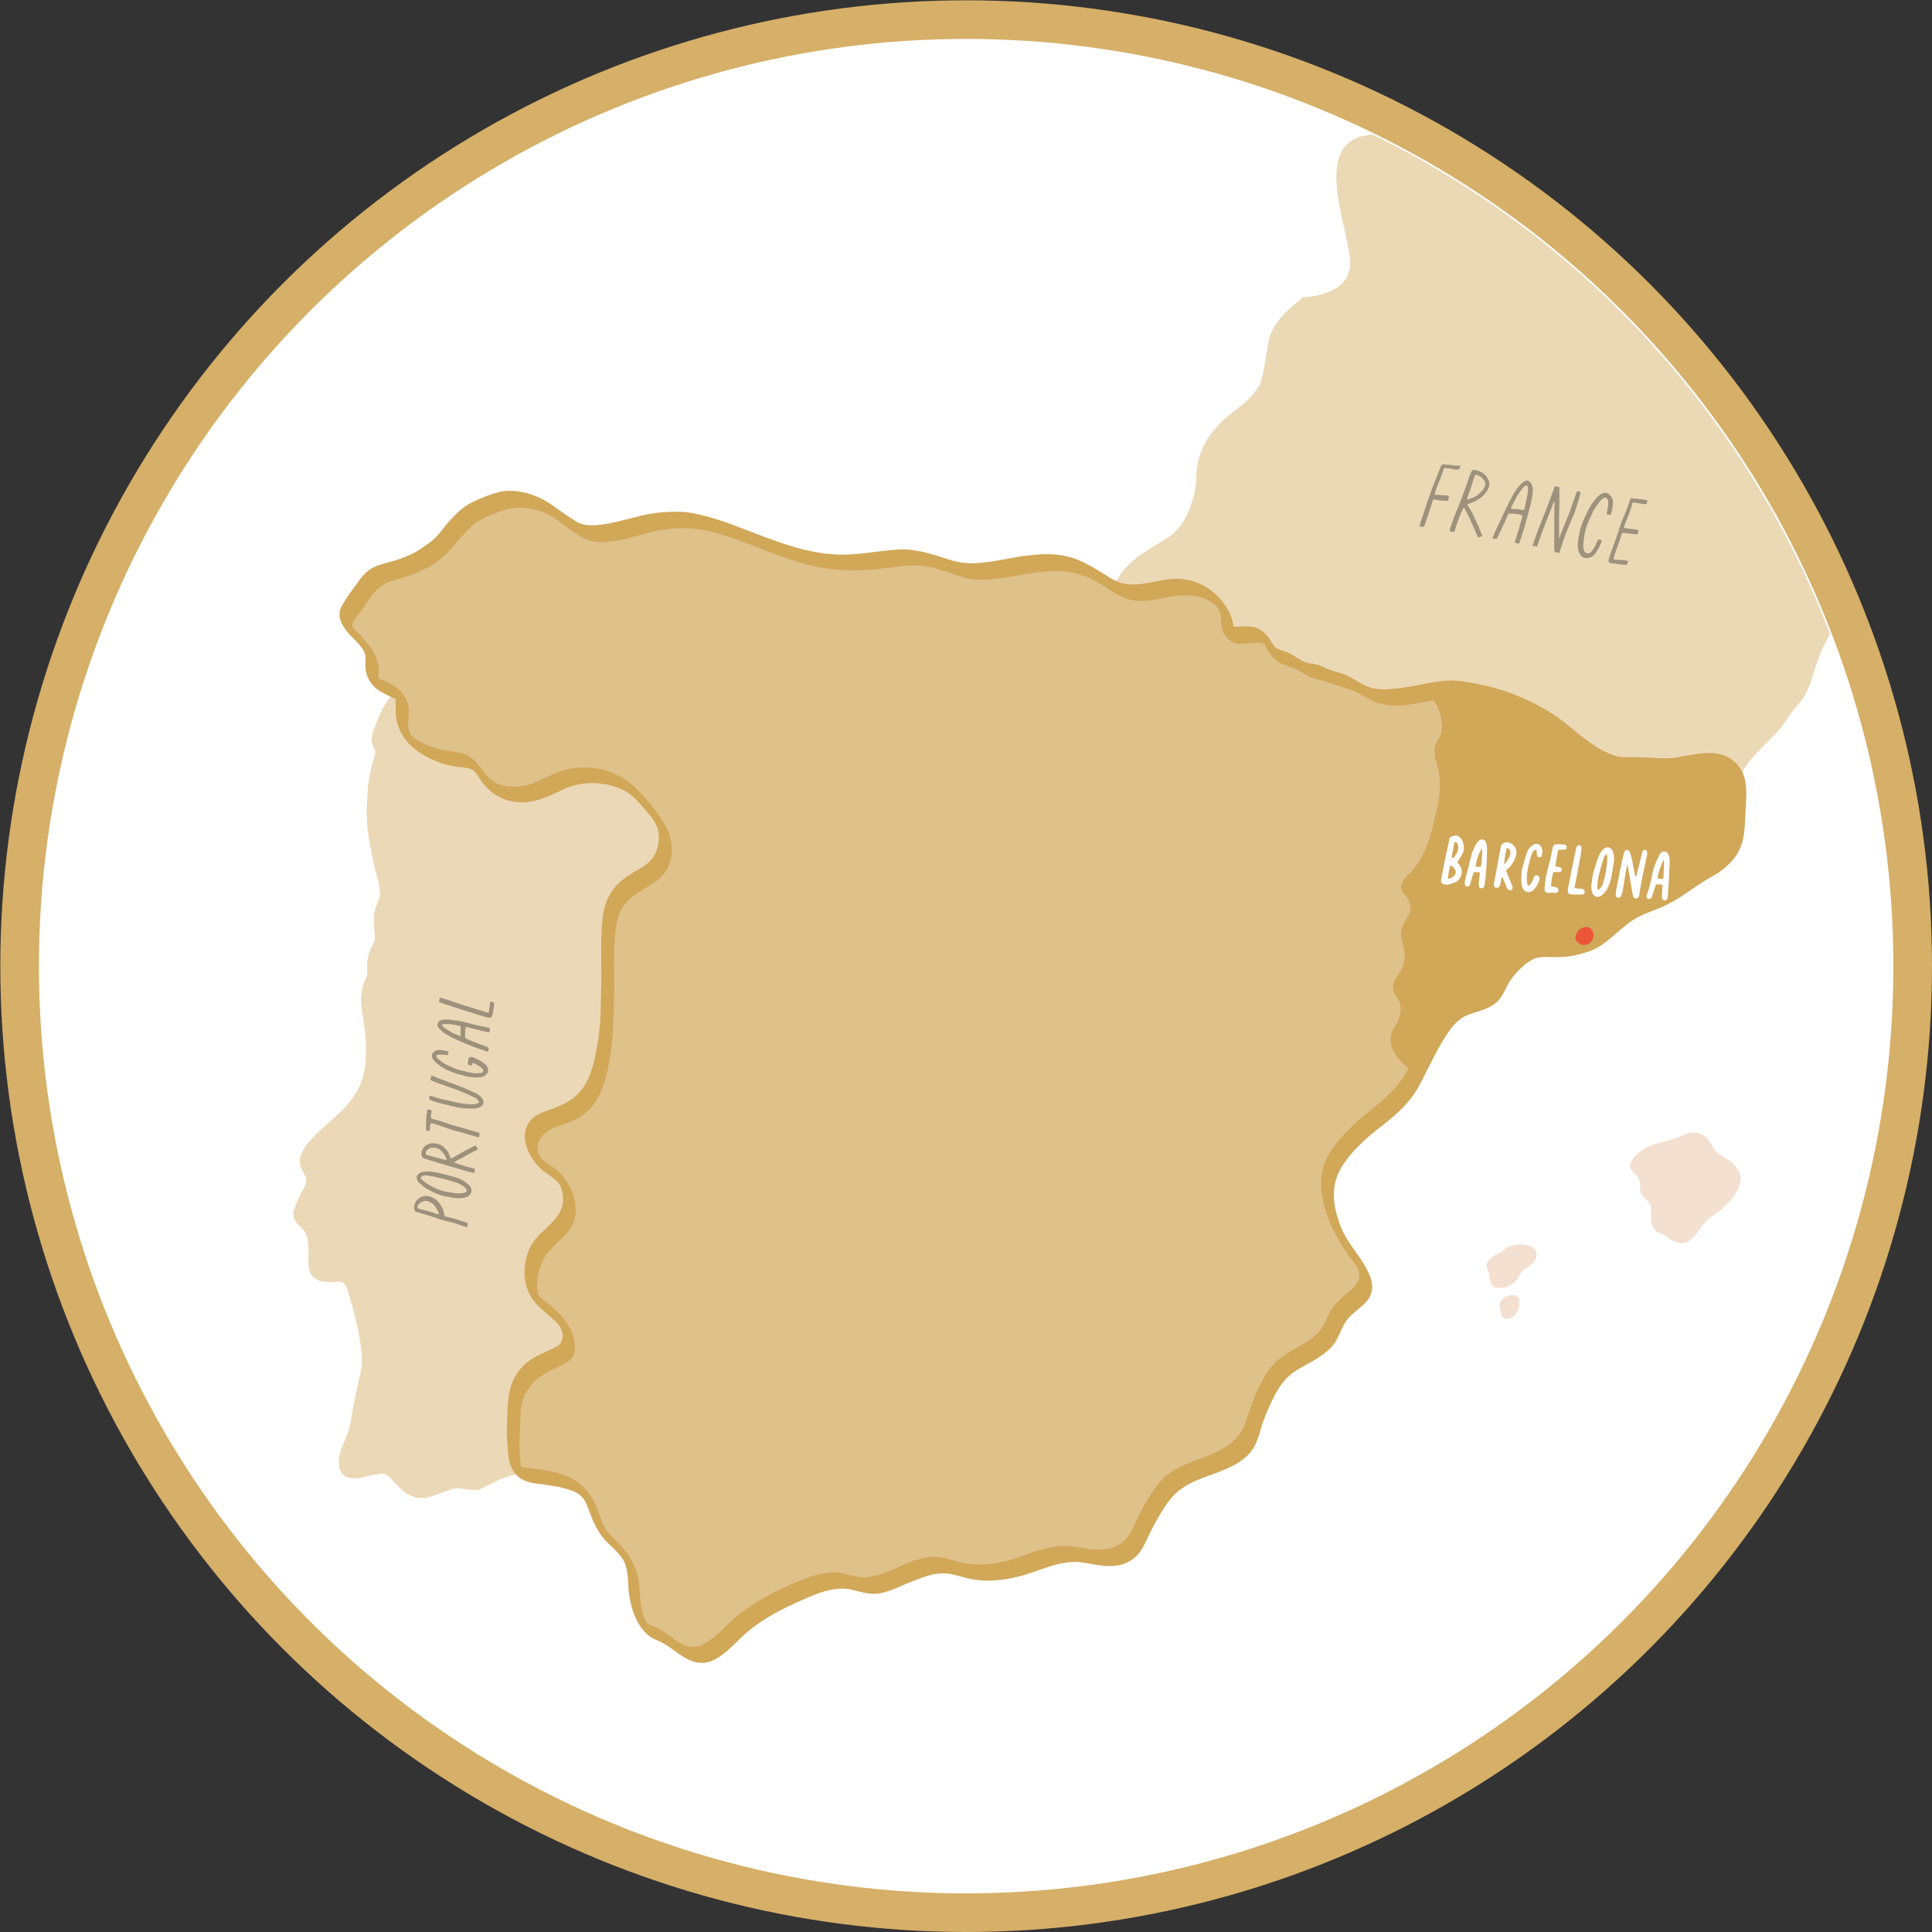 <svg xmlns="http://www.w3.org/2000/svg" xmlns:xlink="http://www.w3.org/1999/xlink" id="Capa_2" data-name="Capa 2" viewBox="0 0 64.03 64.03"><rect x="0" y="0" width="64.03" height="64.03" fill="#333333" stroke="none"/><defs><style>      .cls-1 {        fill: none;      }      .cls-2 {        fill: #ea5637;      }      .cls-3, .cls-4 {        fill: #dab879;      }      .cls-5 {        fill: #f4e0d0;      }      .cls-6 {        fill: #090a0b;      }      .cls-4 {        isolation: isolate;      }      .cls-4, .cls-7 {        opacity: .54;      }      .cls-8, .cls-9 {        fill: #fff;      }      .cls-10 {        fill: #dfc18a;      }      .cls-11 {        fill: #d1a758;      }      .cls-12 {        opacity: .34;      }      .cls-13 {        clip-path: url(#clippath);      }      .cls-9 {        stroke: #d6af68;        stroke-miterlimit: 10;        stroke-width: 1.28px;      }    </style><clipPath id="clippath"><circle class="cls-1" cx="32.02" cy="32.02" r="30.68"></circle></clipPath></defs><g id="Capa_1-2" data-name="Capa 1"><g id="Vrstva_1" data-name="Vrstva 1"><g><circle class="cls-9" cx="32.02" cy="32.02" r="31.37"></circle><g class="cls-13"><g><g><g class="cls-7"><path class="cls-3" d="M69.49,11.3c-.08.14-.66,2.61-1.11,3.52-.38.77-.83,1.48-1.47,2.05-.6.54-1.31.93-2.08,1.17-.45.14-.91.22-1.36.36-.15.05-.31.1-.46.16-.62.4-1.22.89-1.68,1.46-.32.4-.62.85-.85,1.31-.21.43-.35.89-.49,1.34-.06.15-.13.3-.21.44-.13.18-.27.35-.42.52-.09.15-.19.3-.3.44-.48.61-1.22,1.07-1.45,1.85-.1.33-.56.2-.57-.09-.03,0-.05,0-.08,0-.07,0-.15-.04-.2-.1,0,0,0-.01-.01-.01-.06-.01-.12-.02-.17-.03-.28-.05-.56-.08-.84-.11-.31-.04-.63-.08-.94-.12-.26-.03-.51-.06-.77-.1-.08-.01-.17-.02-.25-.03-.17-.02-.35-.05-.52-.07-.2-.03-.4-.05-.6-.07-.23-.03-.46-.05-.68-.08-.18-.02-.36-.04-.53-.07-.28-.05-.56-.1-.84-.16-.31-.07-.61-.15-.91-.24-.16.15-.37.24-.59.22-.94-.09-1.89-.19-2.81-.44-.9-.24-1.72-.68-2.48-1.22-1.39-.99-2.71-2.07-4.01-3.19-.88-.03-1.77-.08-2.65-.15-.18-.01-.33-.2-.26-.38.3-.81,1.02-1.18,1.71-1.6.41-.25.64-.56.81-1.01.09-.23.17-.47.2-.72.03-.22.02-.44.05-.66.06-.44.26-.85.53-1.2.28-.36.63-.61.99-.89.23-.19.42-.41.56-.65.07-.19.12-.39.15-.59.04-.25.08-.5.12-.75.05-.27.15-.52.32-.74.19-.26.43-.48.68-.68.05-.04.1-.09.15-.14,0,0,1.4-.01,1.56-.95.17-.93-1.37-4.03.48-4.4,1.85-.37,9.21-1.15,9.21-1.15l15.05,7.94h0Z"></path></g><path class="cls-4" d="M9.69,40.23s.04-.06.05-.09c.04-.16.1-.31.17-.46.05-.1.1-.2.16-.3.02-.03.03-.06.04-.08.05-.11.05-.22,0-.33-.03-.06-.06-.12-.09-.18-.06-.09-.07-.19-.09-.3,0-.02,0-.05,0-.07.04-.15.1-.3.2-.43.11-.15.23-.28.36-.41.23-.23.47-.44.71-.65.2-.18.37-.38.52-.59.15-.21.25-.45.32-.71.05-.18.08-.37.08-.55,0-.05,0-.1,0-.14,0-.02,0-.04,0-.06.02-.12,0-.25,0-.37,0-.12-.02-.24-.03-.36-.03-.25-.07-.5-.11-.76-.01-.08-.02-.17-.02-.25,0-.13.03-.25.05-.38.02-.12.07-.23.12-.34.05-.11.05-.23.04-.35-.01-.11,0-.21.02-.32.03-.16.09-.31.17-.45.06-.11.08-.22.06-.35-.02-.18-.05-.36-.03-.55.01-.17.06-.32.12-.47.04-.08.06-.17.08-.26,0-.04.01-.08,0-.12-.01-.11-.02-.23-.05-.34-.03-.11-.06-.22-.09-.33-.07-.24-.11-.49-.16-.74-.03-.19-.07-.38-.1-.58-.01-.09-.02-.18-.02-.27,0-.11-.02-.23-.02-.34,0-.03,0-.06,0-.1.01-.25.03-.49.04-.74,0-.05.01-.09.02-.14,0-.02,0-.04.01-.06.03-.24.08-.47.15-.7.02-.07.04-.14.06-.21.01-.04.01-.08,0-.12-.02-.05-.05-.11-.07-.16-.05-.11-.06-.22-.03-.35.06-.21.14-.41.23-.62.05-.11.1-.23.16-.33.1-.17.2-.32.34-.46.05-.05.1-.11.16-.16.09-.08.2-.11.31-.14.02.01.03.02.03.02.04.06.09.08.15.08.19.01.37.07.55.12.18.05.35.09.54.12.18.03.35.05.53.09.23.05.47.09.7.14.2.04.4.1.6.14.12.03.25.05.37.08.06.01.12.03.17.04.14.03.29.06.43.09.18.04.36.08.54.12.16.04.32.07.48.11.4.09.79.21,1.18.33.33.11.65.23.96.36.17.07.33.16.5.24.11.05.21.11.32.17.27.16.53.34.77.55.23.21.45.43.64.67.19.24.35.5.49.78.11.22.19.46.27.69.07.2.11.4.13.61.02.13.02.27.03.4.02.33-.02.65-.03.98-.04.12-.03.25-.06.38-.02.12-.05.24-.07.36-.04.15-.07.3-.11.45-.11.4-.24.78-.39,1.17-.26.66-.52,1.31-.77,1.97-.13.34-.27.68-.39,1.03-.16.43-.3.87-.46,1.31-.1.27-.17.56-.24.84-.05.22-.11.43-.14.65-.02.16-.06.31-.09.47-.02.12-.02.25-.05.37-.04.15-.02.31-.06.46-.02.08-.01.17-.02.26,0,.07,0,.13-.03.2-.01.04,0,.08-.01.12-.04.65-.07,1.29-.11,1.94,0,.06,0,.13-.03.19-.01.03,0,.06-.01.09-.01.15,0,.3-.05.44,0,.01,0,.02,0,.04,0,.13-.04.25-.06.38-.02.07-.03.15-.04.22-.04.2-.08.4-.14.59-.06.23-.13.46-.2.69-.09.29-.19.58-.32.85-.09.18-.19.35-.28.53-.15.27-.32.53-.5.78-.15.21-.3.41-.44.62-.08.12-.16.25-.24.37-.07.11-.14.21-.21.32-.09.14-.19.27-.28.4-.13.2-.29.38-.48.53-.17.14-.37.23-.59.28-.21.04-.41.13-.6.22-.15.07-.29.15-.44.22-.09.04-.19.06-.29.05-.11-.01-.23-.01-.34-.04-.12-.02-.24-.03-.35.01-.13.04-.26.09-.38.13-.15.05-.3.12-.45.15-.01,0-.02.01-.03.02l-.38-.02s-.03-.02-.05-.03c-.16-.05-.29-.14-.41-.25-.12-.11-.22-.23-.33-.34-.04-.04-.08-.08-.13-.11-.07-.05-.14-.08-.24-.06-.08.02-.17.03-.26.05-.12.03-.25.05-.37.08-.12.03-.25.03-.37.01-.11-.02-.21-.07-.27-.17-.1-.16-.11-.33-.08-.51.03-.18.09-.35.17-.52.12-.24.18-.5.23-.76.02-.11.03-.22.05-.33.03-.15.06-.3.09-.44.05-.21.09-.42.14-.63.04-.14.06-.29.07-.44,0-.06,0-.11,0-.17,0-.04,0-.07,0-.11-.02-.16-.03-.32-.06-.48-.04-.23-.08-.46-.14-.69-.07-.27-.14-.53-.22-.8-.02-.07-.04-.15-.07-.22-.02-.05-.04-.09-.07-.14-.04-.06-.09-.09-.16-.09-.05,0-.11-.01-.16,0-.11.02-.22,0-.33,0-.07,0-.13-.02-.2-.04-.15-.05-.26-.14-.31-.29-.04-.11-.05-.23-.05-.34,0-.16.02-.31,0-.47,0-.1-.02-.2-.03-.3,0-.06-.03-.11-.06-.17-.05-.09-.11-.16-.18-.22-.08-.07-.16-.15-.19-.25,0-.02-.02-.03-.03-.05v-.14s0,0,0,0Z"></path><g class="cls-12"><path class="cls-6" d="M51.52,16.58c-.05.1-.08.21-.12.31-.04.1-.08.2-.12.3-.04.1-.08.2-.12.31-.04.1-.08.2-.11.3-.04.1-.07.21-.11.31-.05,0-.1-.02-.15-.02,0-.02,0-.03.01-.04.14-.41.3-.81.46-1.21.07-.19.14-.37.21-.56.01-.04.03-.08.04-.12,0-.02.01-.03.02-.04.08,0,.09,0,.15.03,0,.04,0,.08,0,.13,0,.09,0,.18,0,.27,0,.19,0,.38-.01.58,0,.12,0,.23,0,.35,0,.02,0,.04,0,.07,0,.08,0,.17,0,.25,0,0,0,.02,0,.03.03,0,.03-.03.03-.05.04-.11.08-.23.13-.34.04-.11.09-.22.13-.32.05-.11.09-.22.12-.33.03-.09.07-.19.1-.28.03-.07.05-.15.08-.22.04-.02.08,0,.12.02,0,.02,0,.03,0,.04-.03.09-.05.19-.08.28-.04.12-.08.24-.12.37-.02.05-.04.11-.07.16-.08.18-.15.36-.22.54-.07.19-.14.39-.2.59,0,0,0,.02-.01.03-.06.01-.1-.02-.15-.02-.01-.04-.02-.08-.02-.11,0-.1,0-.21,0-.31,0-.14,0-.28,0-.42,0-.09,0-.18,0-.27,0-.17,0-.33.01-.5,0-.02,0-.02-.02-.06h0Z"></path><path class="cls-6" d="M48.52,16.8c-.04.05-.05.11-.08.16-.03.05-.04.11-.07.16-.02.06-.04.11-.06.17-.02.05-.04.11-.06.17-.02.06-.03.12-.06.17-.05,0-.09-.02-.14-.02,0-.02,0-.04,0-.05.07-.24.15-.47.25-.69.03-.08.06-.15.09-.23.03-.08.06-.16.09-.23.07-.18.13-.36.19-.54.02-.07.05-.14.08-.21.03-.07.05-.1.15-.08.06.01.12.03.18.06.11.06.19.14.25.26.04.08.04.16.01.24-.02.1-.08.17-.15.25-.12.13-.27.22-.44.28-.04.01-.08.02-.12.05,0,0,0,.02.01.03.08.12.16.24.21.37.04.1.09.2.14.3.03.06.05.12.07.18.01.03.03.06.04.09.01.02.02.04.03.07-.05.02-.09.04-.13.06-.01-.01-.02-.02-.03-.04-.02-.05-.05-.11-.07-.16-.05-.12-.11-.24-.16-.37-.01-.03-.03-.07-.05-.1-.04-.09-.09-.18-.14-.27-.01-.03-.03-.05-.06-.08h0ZM48.9,15.73s-.02.02-.02.03c-.01.04-.03.07-.04.11-.03.1-.06.2-.09.29-.04.11-.08.22-.12.34,0,.02-.02.03,0,.05,0,0,.02,0,.03,0,.03,0,.05-.02.08-.03.14-.04.25-.12.35-.22.04-.04.08-.09.11-.15.03-.07.04-.14,0-.21-.01-.01-.02-.03-.03-.04-.06-.09-.15-.14-.26-.17h0Z"></path><path class="cls-6" d="M50.34,18.01s-.09,0-.13-.02c0-.03,0-.06.01-.09.09-.25.16-.51.23-.77,0-.02,0-.03,0-.05-.02,0-.04-.02-.05-.02-.13-.03-.26-.04-.39-.04-.03.02-.03.04-.04.06-.07.16-.15.32-.22.48-.04.08-.08.17-.12.25,0,.02-.02.03-.03.05-.05,0-.09,0-.14-.03.03-.06.05-.12.08-.18.11-.23.21-.46.32-.69.08-.17.17-.35.26-.52.08-.15.18-.29.3-.41.03-.03.06-.05.1-.08.06-.04.14-.03.19.03.04.04.06.08.07.13.03.09.03.18.01.27-.03.21-.08.42-.14.63-.06.24-.13.47-.2.7-.03.08-.05.16-.08.24,0,.02-.02.04-.03.07h0ZM50.58,16.08s-.08.06-.11.09c-.08.1-.16.21-.22.32-.06.11-.11.22-.17.33,0,0,0,.02,0,.03.02.02.05.02.07.02.1,0,.19,0,.29.03.02,0,.04.01.07,0,0-.02.02-.05.02-.08.02-.08.04-.17.06-.26.01-.06.03-.13.04-.19,0-.05.01-.11.01-.16,0-.05,0-.09-.05-.13h0Z"></path><path class="cls-6" d="M52.94,17.88c.05,0,.1,0,.14.03,0,.01,0,.02,0,.03-.05.16-.13.3-.23.43,0,.01-.02.02-.03.03-.05.05-.11.08-.18.09-.04,0-.08.01-.12,0-.07-.02-.12-.06-.16-.12-.05-.09-.07-.18-.07-.28,0-.13.02-.26.05-.39.02-.12.05-.24.1-.36.03-.08.07-.17.11-.25.04-.09.08-.18.13-.26.05-.1.12-.19.19-.28.04-.05.09-.1.14-.14.04-.03.08-.06.13-.07.09-.02.16,0,.22.07.07.07.1.15.1.24,0,.08-.02.16-.03.24-.01.06-.02.11-.05.17-.04.01-.08-.01-.13-.02,0-.02,0-.03,0-.04.03-.11.05-.23.05-.34,0-.04,0-.08-.03-.12-.02-.03-.04-.05-.08-.05-.06.02-.11.06-.15.11-.1.12-.2.25-.26.39-.04.09-.08.17-.12.26-.06.13-.1.26-.13.39-.03.14-.05.29-.06.43,0,.06.01.12.03.18,0,.02.02.04.03.05.03.03.06.05.1.04.05,0,.09-.03.12-.07.04-.05.08-.11.12-.18.03-.06.05-.12.08-.17,0-.01,0-.02.01-.03h0Z"></path><path class="cls-6" d="M54.02,16.52c.19,0,.38.02.57.06.01.02,0,.03,0,.04,0,.02,0,.03-.01.05,0,.01,0,.03-.01.04-.05,0-.09,0-.14-.01-.1-.02-.2-.03-.29-.05,0,0-.01,0-.02,0-.02.02-.03.05-.03.07-.05.18-.11.35-.18.51-.03.07-.06.14-.08.21,0,.02,0,.03-.01.05.05.02.11.02.16.03.05.01.11,0,.17.02.05,0,.1.02.16.03-.01.05-.02.1-.05.14-.03,0-.07,0-.1-.01-.03,0-.07,0-.1-.01-.07-.01-.14-.02-.21-.03-.02,0-.05,0-.08,0,0,0-.01.02-.02.03-.06.23-.16.44-.23.67-.02.05-.03.09-.04.14,0,0,0,.02,0,.03.01.02.03.02.05.02.08,0,.16.01.23.01.07,0,.13.02.2.03,0,.03-.01.05-.02.07,0,.02-.02.04-.02.06-.01,0-.02,0-.02,0-.07,0-.15-.01-.22-.02-.05,0-.1-.01-.14-.02-.06,0-.12-.01-.17-.02-.04,0-.06-.03-.06-.08,0-.02,0-.04.01-.06.05-.16.11-.32.17-.48.06-.17.12-.34.17-.5.04-.14.09-.27.15-.4.07-.17.14-.35.2-.53.01-.04.02-.08.06-.11h0Z"></path><path class="cls-6" d="M48.02,16.48s-.02.06-.02.08c0,.01-.01.03-.02.04-.16,0-.32-.02-.47-.05,0,.01-.02.02-.02.03-.01.04-.03.08-.04.12-.06.19-.12.38-.19.57,0,.03-.02.06-.03.09-.01.03-.03.07-.04.1-.05,0-.1,0-.15-.02,0-.02,0-.03.01-.04.06-.18.12-.35.18-.53.04-.13.08-.26.13-.39.07-.21.15-.43.24-.64.05-.12.09-.24.14-.35,0-.02.01-.03.02-.05.02-.03.05-.05.08-.05.08.02.16.01.23.02.05,0,.11.02.16.02.03,0,.06,0,.09,0,.02,0,.05,0,.08,0,0,.05-.03.09-.05.13-.03,0-.07.01-.1,0-.04,0-.09,0-.13-.02-.08-.02-.16-.02-.25-.03,0,.02-.02.03-.03.05-.05.17-.12.34-.19.51-.03.07-.06.15-.08.23,0,.02-.01.05-.02.07.01.03.03.03.05.03.09,0,.18.01.27.02.03,0,.06,0,.09,0,.02,0,.04,0,.06.03h0Z"></path></g><g class="cls-12"><path class="cls-6" d="M14.96,38.4c.26-.16.53-.31.8-.44.03.04.05.08.08.12-.01,0-.02.02-.04.03-.22.11-.43.24-.65.35-.03.01-.05.03-.08.05,0,0-.02.01-.02.02,0,0,0,0,0,0,0,0,0,0,0,0,.03,0,.05.02.08.03.2.06.4.13.6.17.01.05,0,.1,0,.14-.02.01-.03,0-.05,0-.18-.04-.35-.1-.53-.15-.17-.05-.35-.1-.52-.15-.18-.05-.36-.11-.54-.17-.01,0-.02,0-.03-.01-.06-.01-.08-.05-.09-.11-.01-.11.02-.21.1-.28.03-.03.06-.05.1-.07.05-.03.1-.04.16-.04.09,0,.18.01.26.05.06.03.11.06.15.11.02.03.05.05.07.08.04.04.06.09.08.14.01.03.03.07.04.1,0,0,0,.01.02.03h0ZM14.12,38.27s.05.02.07.02c.11.03.23.06.34.09.07.02.14.04.21.06.02,0,.04.01.06,0,0-.03-.02-.06-.03-.09-.03-.09-.1-.16-.17-.23-.05-.04-.11-.07-.18-.08-.1-.02-.18,0-.26.07-.04.04-.06.09-.05.15h0Z"></path><path class="cls-6" d="M16.2,34.73s-.01.09-.02.13c-.04-.02-.08-.03-.12-.04-.08-.03-.16-.05-.24-.08-.04-.01-.07-.03-.11-.04-.08-.03-.17-.07-.25-.1-.06-.03-.13-.05-.19-.08-.09-.04-.17-.08-.26-.12-.05-.02-.09-.04-.13-.07-.1-.06-.2-.11-.28-.2-.03-.03-.06-.06-.08-.09-.03-.05-.03-.1,0-.15.03-.05.07-.08.13-.09.03,0,.06-.01.09-.01.1,0,.2,0,.3.02.16.02.31.05.46.09.15.04.3.08.46.11.08.02.16.03.23.05.01,0,.03,0,.04.02.01.04,0,.09,0,.13-.01,0-.03,0-.04,0-.05,0-.09-.01-.14-.03-.11-.03-.23-.05-.34-.08-.07-.02-.15-.04-.22-.06-.02,0-.04-.01-.06,0,0,.01,0,.02,0,.03-.02.15-.02.29-.01.34.06.03.13.05.19.08.07.03.13.06.2.08.06.03.13.05.19.07.06.02.13.05.19.08h0ZM15.28,34s-.02,0-.03,0c-.05,0-.1-.02-.15-.03-.13-.02-.25-.04-.38-.03-.02,0-.04,0-.06.01-.01,0-.02.01-.01.03.03.04.07.08.12.11.06.04.13.08.19.12.09.05.19.08.28.13,0,0,.01,0,.02,0,0,0,0-.02,0-.02,0-.1,0-.19.01-.29,0,0,0-.02,0-.03h0Z"></path><path class="cls-6" d="M14.18,38.82c.15.01.29.04.43.07.16.04.33.08.49.13.08.03.16.05.24.1s.15.1.21.16c.13.13.09.32-.08.39-.04.01-.08.02-.11.03-.11.01-.21.02-.32,0-.06-.01-.12-.02-.17-.03-.2-.03-.39-.09-.57-.19-.07-.04-.13-.07-.2-.11-.03-.02-.06-.05-.09-.07-.04-.03-.08-.07-.12-.1-.05-.05-.08-.11-.08-.18,0-.04.02-.08.05-.1.06-.06.13-.09.21-.09.04,0,.08,0,.12,0h0ZM15.48,39.46s-.03-.06-.05-.09c-.1-.08-.21-.15-.34-.19-.16-.05-.31-.09-.47-.13-.09-.02-.17-.04-.26-.06-.06,0-.12-.02-.18-.03-.04,0-.09-.01-.14,0-.04.01-.08.03-.1.08,0,.01.01.03.03.04.06.05.11.1.17.14.07.05.15.09.23.13.15.08.31.13.48.16.05,0,.1.01.15.02.07.02.14.02.21.02.06,0,.12,0,.17-.02.04,0,.08-.03.09-.08h0Z"></path><path class="cls-6" d="M14.23,36.44s0-.08,0-.12c.03-.01.04,0,.06,0,.08.03.16.05.25.08.1.03.21.05.31.07.08.02.16.04.24.06.1.02.19.04.29.05.08,0,.16.02.23.02.06,0,.12,0,.17-.02.03,0,.05-.02.08-.03.02,0,.02-.03.01-.05-.02-.02-.04-.05-.06-.07-.03-.03-.07-.05-.11-.07-.25-.12-.51-.23-.78-.32-.07-.03-.15-.05-.22-.08-.08-.03-.16-.05-.23-.08-.06-.02-.12-.05-.17-.07,0,0-.02-.01-.03-.02,0-.04.01-.09.02-.13.02-.01.04,0,.06,0,.22.1.44.17.67.26.21.08.41.15.61.25.05.02.1.04.14.06.08.04.14.09.2.15,0,0,0,0,.01.02.08.11.05.23-.07.29-.07.03-.14.05-.22.05-.13,0-.25,0-.38-.02-.12-.01-.24-.04-.36-.07-.11-.03-.22-.05-.33-.08-.13-.03-.26-.07-.39-.13,0,0-.01,0-.02-.01h0Z"></path><path class="cls-6" d="M15.62,35.31s-.08-.01-.12-.03c0-.05.01-.1.02-.15,0-.02,0-.03.01-.05.01-.03.04-.05.08-.05.02,0,.05,0,.07.01.14.06.28.13.4.23.06.05.09.12.1.2,0,.08-.05.13-.11.18-.02.02-.05.03-.08.04-.06.01-.12.02-.19.02-.14,0-.28-.02-.42-.06-.1-.02-.19-.05-.29-.08-.17-.06-.34-.13-.5-.24-.07-.05-.14-.11-.2-.17-.03-.04-.05-.07-.07-.12-.02-.06,0-.11.03-.15.07-.08.15-.1.25-.09.04,0,.08,0,.12.02.04,0,.09.02.14.02,0,.05,0,.09-.02.13,0,0-.01,0-.02,0-.08-.02-.17-.02-.26-.02-.02,0-.04,0-.06.01-.02,0-.03.02-.04.04.01.05.04.08.08.11.11.1.23.17.37.23.1.04.2.09.31.12.09.02.19.04.28.07.05.01.11.02.16.03.09.02.19,0,.28,0,.02,0,.04-.02.06-.03.02-.02.03-.05.01-.08-.01-.02-.02-.04-.04-.05-.04-.03-.09-.07-.13-.09-.05-.03-.1-.05-.14-.08,0,0-.02,0-.03,0-.04.03-.02.08-.04.11h0Z"></path><path class="cls-6" d="M14.72,40.3s.1.03.15.04c.05.02.11.03.16.04.05.01.1.03.16.05.05.02.11.04.16.05.05.02.1.03.15.05,0,.05,0,.09-.02.14-.02,0-.04,0-.05-.01-.09-.03-.18-.06-.27-.09-.11-.04-.22-.07-.33-.09-.16-.04-.33-.09-.48-.15-.15-.05-.3-.09-.45-.14-.04-.01-.07-.02-.11-.03-.03,0-.05-.03-.06-.06,0-.01,0-.03,0-.04-.01-.15.04-.26.16-.35.1-.07.22-.09.34-.06.06.01.12.05.18.08.1.07.17.16.23.27.05.09.08.18.09.28,0,0,0,0,0,.01h0ZM14.55,40.25s0-.05-.02-.07c-.02-.06-.06-.11-.09-.17-.05-.09-.13-.14-.21-.18-.03-.02-.07-.03-.11-.03-.06,0-.11.02-.16.04-.06.03-.1.08-.12.14,0,.02,0,.04,0,.06,0,0,.02.01.03.02.03,0,.05.01.08.02.15.03.29.07.43.12.04.02.08.03.12.04.01,0,.02,0,.04,0h0Z"></path><path class="cls-6" d="M14.27,37.22c0,.05-.02.1-.02.14,0,.04,0,.09-.02.13-.04,0-.08-.02-.11-.03-.01-.05,0-.09,0-.14,0-.05,0-.09,0-.14,0-.05,0-.09.01-.14s0-.09.02-.14c0-.04,0-.09.02-.13.05,0,.09.02.13.03.02.02,0,.04,0,.06-.01.06-.02.13-.02.2.01,0,.02.01.04.02.16.04.32.08.47.14.06.02.12.04.18.06.12.03.23.06.35.1.17.05.35.1.52.15.02,0,.03.01.05.02,0,.05,0,.1-.02.14-.01,0-.02,0-.03,0-.18-.05-.37-.11-.55-.16-.1-.03-.2-.05-.3-.08-.11-.04-.23-.08-.34-.12-.11-.04-.21-.07-.32-.1-.02,0-.03,0-.06,0h0Z"></path><path class="cls-6" d="M14.55,33.2s.01-.08.02-.13c.02,0,.03,0,.04,0,.12.03.24.07.35.11.1.03.2.07.3.1.09.03.19.06.29.09.11.03.21.07.32.1.09.03.19.06.28.09.01,0,.03,0,.03,0,.02-.01.02-.03.03-.05,0-.08.02-.15.03-.23,0-.02,0-.04,0-.06,0-.01,0-.02.01-.03.05,0,.09.03.13.05,0,.01,0,.02,0,.03,0,.05-.01.1-.02.15-.01.08-.03.16-.05.24-.01.06-.05.08-.11.07-.13-.03-.26-.07-.39-.11-.16-.06-.32-.1-.48-.15-.07-.02-.14-.05-.21-.07-.13-.04-.27-.09-.4-.13-.06-.02-.12-.04-.18-.07h0Z"></path></g><g><g><path class="cls-10" d="M57.65,26.69c-.01.22-.03.45-.04.67-.01.35-.15.64-.38.89-.2.22-.42.39-.67.53-.17.1-.35.19-.51.31-.13.1-.26.19-.39.28-.28.18-.57.36-.88.48-.08.03-.16.07-.25.09-.25.08-.48.21-.7.37-.19.14-.37.29-.55.45-.1.1-.21.19-.32.27-.18.14-.39.22-.6.28-.15.04-.31.08-.47.11-.1.02-.2.02-.3.03-.16.01-.32,0-.48,0-.13,0-.25.01-.38.04-.04.01-.08.02-.12.05-.25.17-.48.36-.67.6-.1.13-.19.27-.25.42-.04.1-.09.19-.16.28-.1.13-.24.23-.39.3-.15.07-.3.12-.46.17-.06.02-.12.04-.18.06-.22.07-.39.2-.53.38-.12.15-.23.31-.33.47-.24.39-.46.8-.66,1.22-.11.25-.24.49-.41.72-.21.28-.45.52-.73.72-.32.24-.63.48-.91.76-.25.25-.49.51-.68.81-.13.21-.21.44-.26.69-.04.22-.02.44.02.65.05.27.13.53.23.78.12.34.31.64.51.93.11.15.21.3.31.45.04.06.07.12.1.18.05.1.08.21.08.32,0,.18-.07.33-.19.46-.06.06-.12.11-.19.17-.1.09-.2.17-.3.26-.17.16-.3.35-.39.57-.02.05-.04.1-.06.14-.08.21-.21.37-.39.51-.22.17-.46.32-.7.45-.09.05-.17.1-.26.15-.25.14-.45.34-.6.59-.1.16-.18.32-.26.49-.06.14-.12.28-.18.42-.11.24-.18.49-.25.73-.03.11-.08.23-.14.33-.09.16-.21.28-.36.38-.25.18-.52.32-.81.43-.16.06-.33.12-.49.18-.28.1-.54.23-.78.41-.14.1-.25.22-.36.35-.12.15-.22.32-.32.49-.17.28-.32.57-.46.87-.03.07-.06.13-.09.19-.18.34-.47.53-.84.6-.08.01-.15.02-.23.02-.22,0-.44-.03-.65-.08-.13-.03-.27-.05-.4-.07-.08,0-.16,0-.24,0-.36.04-.71.13-1.05.26-.34.13-.68.24-1.03.3-.19.03-.39.06-.58.06-.09,0-.18,0-.27,0-.23-.03-.45-.06-.67-.14-.09-.03-.18-.05-.26-.08-.14-.04-.27-.04-.42-.03-.19.01-.38.05-.56.11-.16.06-.31.12-.47.18-.22.09-.43.18-.65.27-.15.06-.31.1-.48.11-.1,0-.2,0-.3-.02-.13-.02-.27-.05-.39-.09-.21-.07-.41-.08-.63-.04-.3.05-.58.13-.86.25-.36.15-.72.31-1.06.5-.28.15-.55.33-.81.51-.17.12-.33.25-.48.4-.1.1-.2.2-.31.3-.18.16-.37.31-.59.42-.14.07-.29.11-.44.07-.12-.02-.24-.06-.35-.13-.09-.05-.17-.11-.26-.17-.15-.1-.3-.2-.45-.3-.07-.05-.15-.09-.24-.11-.22-.06-.37-.2-.45-.41-.02-.06-.05-.12-.08-.19-.08-.18-.12-.38-.14-.58-.02-.17-.03-.35-.04-.52-.02-.23-.08-.46-.18-.67-.06-.13-.14-.25-.25-.35-.16-.16-.32-.33-.48-.5-.14-.15-.24-.33-.31-.52-.07-.19-.14-.38-.22-.57-.03-.07-.07-.14-.11-.2-.13-.2-.31-.34-.53-.43-.21-.09-.43-.15-.65-.19-.18-.03-.37-.06-.56-.08-.13-.02-.26-.05-.39-.08-.17-.05-.26-.15-.27-.32,0-.08-.02-.17-.02-.25-.02-.17-.03-.34-.04-.51,0-.04,0-.07,0-.11.02-.34.04-.69.05-1.03,0-.16.03-.31.07-.46.03-.11.08-.22.14-.32.08-.14.18-.26.3-.37.07-.07.16-.12.24-.18.15-.1.32-.17.49-.25.1-.05.19-.09.29-.14.02-.01.04-.02.06-.03.11-.06.16-.15.18-.27.04-.31-.03-.6-.24-.83-.06-.07-.14-.14-.21-.2-.18-.16-.35-.31-.53-.47-.1-.09-.17-.2-.2-.33-.06-.22-.08-.44-.03-.66.02-.1.04-.21.07-.31.08-.28.23-.51.43-.71.09-.09.19-.17.28-.26.09-.09.18-.17.25-.27.14-.19.22-.4.21-.63-.01-.41-.16-.77-.5-1.03-.08-.06-.17-.12-.25-.18-.17-.11-.31-.26-.41-.44-.07-.13-.11-.27-.11-.41,0-.2.07-.37.21-.52.08-.08.17-.14.27-.18.11-.05.22-.09.34-.13.17-.06.34-.13.51-.21.35-.18.59-.45.76-.8.09-.2.15-.41.21-.62.04-.18.08-.36.12-.55.02-.12.04-.24.05-.37.03-.2.04-.4.05-.6,0-.34.02-.67.03-1,0-.22.01-.43.01-.65,0-.2,0-.41,0-.61,0-.24,0-.48.02-.72.02-.23.04-.45.1-.67.06-.23.17-.42.32-.6.13-.15.28-.26.45-.36.13-.08.26-.15.39-.23.08-.05.17-.11.24-.17.17-.14.28-.33.34-.54.02-.08.04-.17.06-.26.02-.09,0-.18-.01-.27-.04-.29-.16-.54-.34-.77-.1-.12-.19-.24-.29-.36-.13-.15-.26-.3-.39-.44-.14-.14-.31-.24-.49-.32-.2-.09-.4-.16-.61-.19-.2-.04-.4-.04-.61-.02-.24.03-.47.07-.7.16-.11.04-.22.1-.33.16-.26.14-.54.24-.83.29-.29.04-.57.02-.85-.08-.26-.1-.47-.26-.61-.5-.06-.11-.13-.21-.21-.3-.13-.14-.28-.21-.47-.23-.53-.04-1.02-.2-1.47-.49-.24-.16-.41-.36-.49-.64-.02-.07-.03-.13-.03-.2,0-.11.01-.22.02-.32,0-.08,0-.17,0-.25,0-.12-.05-.21-.14-.28-.07-.05-.15-.1-.23-.14-.07-.04-.14-.06-.21-.09-.07-.03-.13-.06-.19-.09-.16-.08-.22-.22-.22-.4,0-.06,0-.13,0-.19,0-.11-.01-.22-.04-.33-.04-.13-.1-.25-.19-.35-.14-.16-.29-.32-.43-.48-.05-.06-.1-.12-.15-.19-.08-.11-.08-.22-.02-.34.02-.05.05-.09.08-.13.17-.25.34-.49.51-.74.09-.13.18-.24.3-.34.1-.08.2-.14.32-.18.24-.07.48-.14.72-.22.22-.07.43-.16.63-.3.16-.11.31-.21.46-.32.05-.03.09-.08.13-.12.07-.07.13-.15.19-.23.1-.11.19-.23.29-.33.09-.1.2-.2.3-.3.12-.12.26-.21.41-.28.25-.12.51-.22.78-.31.15-.05.3-.07.46-.06.29.01.58.08.85.18.11.04.22.1.32.17.23.15.45.31.68.47.1.07.2.14.3.2.13.08.27.12.42.12.11,0,.22,0,.33-.01.19-.03.39-.05.58-.08.17-.03.33-.08.5-.12.22-.06.43-.13.65-.16.18-.03.36-.05.55-.06.12,0,.25-.02.37-.02.13,0,.25,0,.38.03.43.07.84.2,1.24.35.47.17.93.36,1.4.52.27.1.54.18.81.26.18.05.36.1.54.14.09.02.19.03.28.05.15.02.29.05.44.06.12.01.25.01.37.02.03,0,.06,0,.1,0,.11,0,.22,0,.33-.02.19-.02.38-.04.57-.06.16-.02.32-.04.49-.06.2-.03.4-.04.6-.05.03,0,.06,0,.1,0,.33.04.66.1.98.21.15.06.31.11.46.16.25.08.51.11.77.1.28-.01.56-.05.83-.1.24-.05.48-.1.73-.13.13-.01.27-.03.4-.04.11,0,.23-.02.35-.02.08,0,.15,0,.23,0,.3,0,.58.06.86.18.31.13.6.31.87.49.11.07.21.14.33.2.14.06.29.1.45.12.24.02.47,0,.7-.05.18-.04.36-.08.54-.11.33-.05.65-.03.97.07.22.07.42.19.59.36.1.1.2.21.26.34.05.11.09.22.09.34,0,.08,0,.16,0,.24,0,.04,0,.09.02.13.02.06.06.09.12.1.04,0,.07,0,.11,0,.14,0,.27-.02.41-.03.11-.01.22,0,.33,0,.15.02.26.1.34.22.03.04.05.09.08.14.04.07.09.13.13.2.06.08.14.13.23.16.17.05.33.11.49.19.1.06.21.12.31.18.07.04.13.08.21.09.04,0,.08.02.12.02.11,0,.2.03.3.07.11.05.22.09.33.14.08.03.17.06.25.08.22.06.44.14.63.27.18.12.36.22.57.26.12.02.23.04.35.04.29,0,.58-.04.87-.08.18-.03.36-.07.54-.1.2-.04.4-.07.6-.11.03,0,.06-.01.09-.01.2,0,.39,0,.58.05.18.04.36.08.54.1.19.03.37.07.55.12.22.06.42.14.63.23.21.08.4.19.6.3.1.06.21.12.31.17.21.11.4.24.59.39.22.18.45.35.66.53.22.18.48.32.73.45.07.04.14.07.22.1.19.09.4.11.61.1.05,0,.1,0,.16,0,.23,0,.46.02.69.03.16.01.33.01.49,0,.18,0,.35-.04.52-.07.09-.02.19-.03.28-.06.25-.06.51-.05.76-.02.15.02.3.06.42.16.1.08.17.17.21.3.02.08.04.16.03.25,0,.09,0,.18-.01.28,0,.16-.02.33-.03.49h0,0Z"></path><path class="cls-11" d="M57.45,26.5c-.02.32,0,.67-.09.98s-.29.53-.53.73-.49.32-.75.48c-.31.18-.58.41-.89.6-.55.32-1.16.46-1.67.85-.24.18-.44.39-.67.57-.28.22-.6.33-.95.4-.28.06-.56.06-.85.06-.32,0-.54.04-.79.23-.22.17-.42.36-.58.59-.19.28-.27.61-.58.8-.23.14-.51.2-.77.3-.28.1-.46.27-.63.51-.4.54-.68,1.14-.98,1.74s-.73,1.01-1.25,1.42-1,.85-1.36,1.38c-.72,1.07-.1,2.48.55,3.42.14.2.39.44.39.69,0,.35-.36.56-.59.77-.19.17-.34.35-.44.58-.14.31-.24.53-.52.74-.48.35-1.08.55-1.44,1.05-.37.52-.58,1.15-.78,1.75-.2.63-.78.93-1.36,1.15-.57.21-1.16.41-1.55.91-.19.24-.36.53-.51.8s-.25.57-.42.84c-.32.52-.92.58-1.47.48-.33-.06-.62-.12-.97-.07-.32.05-.62.14-.92.25-.6.22-1.25.41-1.9.34-.31-.03-.59-.14-.89-.21s-.63-.02-.93.07c-.62.19-1.27.67-1.94.56-.29-.05-.56-.17-.86-.15s-.62.11-.9.22c-.63.24-1.25.54-1.81.92-.25.16-.48.34-.69.55-.24.23-.48.47-.76.64-.33.2-.61.18-.93-.03-.26-.17-.51-.39-.8-.51-.08-.03-.19-.06-.23-.11-.08-.1-.13-.29-.16-.41-.08-.32-.06-.65-.11-.97-.05-.3-.16-.59-.32-.84-.18-.27-.43-.49-.65-.73s-.28-.5-.39-.79-.26-.56-.49-.78c-.44-.43-1.09-.53-1.67-.6-.09-.01-.18-.02-.27-.04-.02,0-.2-.07-.21-.06l.1.15v-.09c0-.08-.03-.17-.03-.25-.03-.34-.03-.66-.01-1.01.02-.32,0-.66.1-.97s.29-.56.54-.75c.23-.18.5-.28.76-.41.28-.14.42-.26.42-.59,0-.59-.39-1.02-.8-1.38-.11-.1-.33-.22-.4-.35-.06-.11-.06-.29-.05-.41.02-.31.12-.66.3-.92.32-.46.9-.71.97-1.32.06-.54-.2-1.11-.59-1.47-.18-.16-.46-.28-.59-.48-.18-.27-.02-.63.21-.8.25-.18.59-.24.87-.37.25-.11.48-.26.65-.48.37-.45.49-1.04.59-1.59.12-.66.12-1.34.14-2.01.02-.71-.03-1.43.04-2.14.03-.31.09-.61.26-.88s.43-.43.69-.59c.23-.14.48-.27.65-.48.18-.23.29-.56.28-.85-.02-.58-.36-1.03-.71-1.47-.41-.5-.8-.91-1.43-1.11-.57-.18-1.21-.15-1.76.09-.3.13-.58.31-.91.38s-.66.08-.96-.04c-.51-.2-.6-.85-1.16-1.01-.3-.08-.61-.08-.9-.17-.27-.09-.62-.22-.81-.44-.17-.21-.08-.54-.08-.79,0-.3-.14-.57-.38-.76-.09-.07-.2-.14-.31-.19-.07-.03-.14-.06-.21-.09-.1-.04-.14-.12-.1.02-.03-.11,0-.23,0-.34,0-.17-.05-.34-.12-.49-.11-.26-.31-.46-.49-.67-.07-.08-.25-.23-.26-.33-.01-.14.23-.39.31-.5.18-.26.34-.55.59-.76.24-.2.59-.26.88-.35.58-.18,1.14-.49,1.52-.96.2-.24.41-.47.63-.69s.51-.33.8-.45c.33-.13.63-.22.98-.18.32.04.65.12.92.3.46.29.92.78,1.49.83.68.05,1.33-.24,1.98-.37.62-.12,1.24-.12,1.84.04,1.28.34,2.46,1.02,3.78,1.21.63.09,1.21.08,1.84,0,.3-.03.61-.08.91-.1.35-.02.71.04,1.04.15.28.09.55.2.83.27.34.07.68.06,1.02.02.66-.08,1.3-.25,1.97-.26.69,0,1.23.26,1.79.64.25.16.49.3.79.34.34.05.67-.02,1.01-.09.57-.12,1.28-.16,1.72.29.22.23.1.52.2.79.09.24.29.44.55.45.16,0,.33-.03.49-.04.09,0,.26-.02.33.04.05.03.09.16.13.21.04.07.09.14.14.2.08.09.17.18.28.23.12.06.26.09.39.14.17.07.31.16.46.25.26.15.56.17.84.28s.58.17.85.3c.3.15.54.34.89.4.6.11,1.27-.08,1.86-.19.29-.05.56-.1.86-.07.35.03.72.11,1.06.19.64.15,1.22.45,1.8.77s1.01.82,1.57,1.15c.24.14.49.29.76.37.29.09.61.05.92.06.34.01.67.05,1.01.02.3-.03.59-.12.88-.15s.66-.03.92.13l-.05-.06c.02.06.03.13.02.19,0,.09,0,.18-.01.28,0,.16-.02.33-.03.49l.06-.08h0c-.15,0,.11.52.29.53h0s.06-.05.06-.08c.03-.63.13-1.31-.46-1.73-.54-.38-1.22-.16-1.81-.07-.31.05-.61.03-.92.01-.17,0-.35-.02-.52-.02-.19,0-.39.02-.57-.03-.63-.18-1.16-.67-1.66-1.07-1.01-.8-2.25-1.26-3.53-1.42-.66-.08-1.31.16-1.96.23-.32.04-.64.08-.96,0-.33-.09-.59-.33-.91-.45-.13-.05-.26-.08-.39-.12-.17-.06-.32-.14-.49-.2-.14-.04-.29-.03-.42-.09-.18-.07-.34-.2-.51-.29-.13-.06-.29-.09-.42-.16-.1-.06-.13-.13-.19-.23-.15-.24-.34-.45-.63-.49-.17-.03-.33,0-.5,0-.06,0-.18,0-.24.02h-.05c.12.24.17.3.16.17.06-.28-.09-.63-.24-.86-.32-.49-.8-.82-1.38-.9-.67-.1-1.3.26-1.97.15-.34-.06-.6-.28-.89-.45s-.59-.34-.91-.43c-.61-.18-1.32-.09-1.94.02-.68.12-1.35.29-2.04.07-.62-.2-1.18-.4-1.84-.34-.63.05-1.25.18-1.89.16-1.37-.05-2.62-.7-3.89-1.13-.31-.1-.63-.19-.96-.25s-.66-.04-.99-.02c-.67.05-1.29.31-1.95.4-.31.04-.61.07-.89-.1s-.57-.39-.85-.58c-.47-.32-1.15-.53-1.71-.39-.3.08-.61.2-.89.34s-.5.35-.71.58c-.21.22-.37.5-.61.69s-.52.38-.8.5c-.3.13-.62.21-.93.3s-.5.26-.68.51c-.2.28-.43.57-.59.87s-.01.59.19.84c.17.21.42.4.55.64.08.14.05.31.05.46s.02.28.08.41c.11.24.29.41.52.52.12.06.28.16.41.19l.06.04c-.06-.13-.08-.14-.06-.02-.02.09,0,.23,0,.33-.03.59.29,1.1.77,1.42.25.17.54.3.83.39.11.03.23.06.34.08.18.03.38.02.55.09.14.06.2.17.27.29s.17.24.28.35c.19.19.43.33.69.4.62.17,1.19-.05,1.73-.33.64-.32,1.4-.33,2.05-.03.29.13.47.34.67.57s.44.47.51.78c.07.28.01.59-.13.84-.17.29-.5.44-.78.61-.55.33-.83.76-.92,1.4-.09.7-.04,1.42-.05,2.13-.02.7,0,1.42-.13,2.11-.1.59-.23,1.25-.68,1.68-.21.2-.47.32-.74.43-.31.12-.64.19-.84.47-.34.48-.03,1.11.32,1.48.18.2.44.31.62.5s.22.57.15.82c-.17.57-.83.83-1.07,1.37s-.26,1.21.1,1.71c.19.27.48.47.72.69.2.18.35.45.22.72-.06.13-.21.18-.34.24-.14.07-.29.13-.43.2-.27.14-.5.32-.67.56-.39.54-.33,1.26-.36,1.89-.01.29.03.58.05.87.03.29.14.57.39.75.2.14.47.17.71.2.37.05.74.1,1.09.25.31.14.39.36.5.67s.25.61.46.87c.2.24.49.44.65.71.17.29.16.66.18.98.05.54.23,1.17.66,1.53.1.08.21.13.33.18.15.06.28.15.41.24.26.18.52.4.84.47.64.15,1.15-.51,1.57-.89.49-.45,1.1-.79,1.7-1.06s1.28-.62,1.95-.44c.3.08.59.16.9.1s.62-.22.92-.34c.32-.13.65-.27,1-.31s.63.08.96.16c.61.14,1.24.07,1.84-.1.66-.19,1.3-.54,2.01-.42.57.1,1.19.25,1.68-.16.18-.15.29-.36.39-.57.15-.32.31-.64.5-.94.16-.26.32-.5.56-.7.27-.22.59-.36.92-.48.55-.2,1.22-.41,1.56-.93.17-.27.23-.59.33-.89.12-.32.26-.64.42-.94.15-.27.33-.51.58-.69s.55-.31.81-.48c.24-.16.48-.33.62-.59.16-.3.23-.58.48-.82.19-.18.44-.34.59-.56.16-.24.14-.53.03-.78-.24-.59-.73-1.02-.96-1.62-.24-.63-.35-1.28,0-1.9.33-.58.89-1.06,1.41-1.46.52-.4.95-.81,1.25-1.4.32-.62.6-1.26,1.02-1.82.18-.23.37-.37.64-.46.3-.1.64-.18.87-.4.2-.19.28-.47.43-.7.18-.26.46-.55.74-.7.25-.13.59-.07.87-.08.32,0,.64-.07.95-.17.61-.19,1-.73,1.53-1.07.28-.18.59-.27.89-.4.31-.13.6-.3.87-.49s.54-.37.84-.54c.25-.14.48-.31.67-.53.43-.48.41-1.03.44-1.63,0-.13-.12-.29-.21-.38-.06-.05-.19-.13-.2,0h0Z"></path></g><path class="cls-5" d="M55.69,41.19c-.13,0-.24-.05-.34-.12-.11-.09-.23-.16-.36-.21-.17-.07-.25-.22-.27-.39,0-.09,0-.18,0-.27,0-.02,0-.04,0-.06.01-.18-.06-.32-.2-.43-.02-.01-.04-.03-.06-.05-.06-.06-.1-.13-.1-.22,0-.05,0-.1,0-.14,0-.15-.04-.28-.16-.38-.04-.04-.08-.08-.12-.12-.07-.08-.08-.16-.04-.26.04-.09.09-.17.16-.24.17-.16.35-.28.57-.36.12-.04.25-.08.38-.11.23-.05.45-.12.66-.22.08-.04.16-.06.25-.07.17-.02.32.03.46.14.08.06.14.14.19.23,0,0,0,.01.01.02.15.25.14.25.41.42.06.04.12.08.18.11.16.1.27.25.34.42.04.09.05.19.03.28-.02.08-.03.16-.07.23-.07.16-.17.31-.29.44-.15.17-.33.31-.51.43-.19.12-.34.28-.46.46-.07.11-.16.22-.26.31-.03.02-.05.05-.08.07-.09.07-.2.12-.32.1h0Z"></path><path class="cls-5" d="M49.71,42.68s-.06,0-.09,0c-.13-.02-.21-.1-.24-.23,0-.05-.02-.09-.02-.14,0-.07-.02-.14-.05-.21,0-.02-.02-.04-.02-.05-.05-.11-.02-.2.06-.29.07-.07.15-.14.24-.18.11-.05.2-.11.29-.18.04-.04.1-.07.15-.09.16-.05.32-.09.48-.06.11.01.21.05.3.11.11.08.14.2.1.33-.04.11-.11.19-.21.26-.05.03-.1.07-.15.1-.07.05-.13.11-.17.18-.01.02-.02.04-.03.06-.11.22-.3.33-.53.39-.04.01-.09,0-.12,0h0Z"></path><path class="cls-5" d="M50.13,42.92c.14,0,.21.07.23.2,0,0,0,0,0,.01,0,.21-.05.4-.24.52-.05.03-.1.05-.15.06-.1.02-.18-.03-.21-.13-.02-.08-.04-.17-.06-.26-.01-.07,0-.13.04-.19.08-.12.19-.17.32-.21.03,0,.06,0,.07,0h0Z"></path></g></g><path class="cls-11" d="M47.54,34.17c.26-.67.88-1.07,1.41-1.06.52.02.47-.5,1.01-1.17s1.75-.44,1.75-.44c.59.07,1.57-.76,1.57-.76,0,0,.88-.62,1.24-.81s2.03-1.15,2.65-1.48.53-1.52.44-2.54c-.09-1.02-1.23-.62-2.32-.49-1.1.14-2.31-.05-2.87-.87-.56-.82-3-1.5-3.31-1.57s-1.52-.08-1.52-.08c-.08-.29-.17.04-.17.04,0,.11.05.21.12.31.1.15.17.32.21.49.05.2.05.39.01.55-.02.09-.06.16-.1.23-.03.05-.06.1-.08.16-.08.22-.02.44.05.66v.02c.08.27.11.58.08.92-.02.25-.08.51-.14.75-.02.07-.03.14-.05.21-.08.36-.17.66-.29.93-.15.33-.33.6-.54.81h-.01c-.08.09-.17.18-.21.27-.05.1-.05.19,0,.28.03.05.06.09.1.14.04.05.09.11.12.18.04.08.06.17.06.26,0,.09-.03.17-.08.25h0c-.07.11-.14.21-.18.32-.05.12-.06.25-.05.38,0,.08.03.16.05.23.02.06.03.13.05.2.03.16.02.32-.02.46-.04.14-.11.25-.19.37,0,.01-.01.02-.02.03-.06.09-.13.2-.14.33,0,.1.01.19.06.28.02.03.03.05.06.08.02.03.04.06.06.09.04.07.06.15.07.24.01.15-.02.32-.1.49-.03.06-.06.12-.1.18-.05.08-.09.15-.11.24-.04.13-.03.27.02.42.04.12.11.25.22.38.11.14.25.26.38.36.17.14.56-.6.82-1.26h0Z"></path><g><path class="cls-2" d="M52.81,31.01c-.01.14-.09.25-.21.29-.12.04-.23.01-.32-.08-.07-.06-.08-.14-.05-.23.04-.14.14-.23.28-.26.15-.04.24.05.28.16.02.04.02.08.03.12h0Z"></path><g><path class="cls-8" d="M53.93,28.66s-.02.09-.03.14c-.04.23-.08.47-.12.7,0,.05-.02.1-.04.16,0,.02-.02.05-.03.06-.03.03-.06.04-.1.03-.03-.01-.06-.04-.06-.07,0-.04,0-.07,0-.11.04-.23.09-.45.13-.67.04-.21.09-.42.14-.62,0-.02.01-.04.02-.06.03-.05.09-.07.13-.03.03.02.05.06.06.09.04.12.07.25.09.38.02.12.05.24.07.36,0,.01.01.02.02.03,0,0,.02,0,.02-.01.05-.2.1-.4.15-.6.01-.05.02-.1.03-.14,0-.03.02-.06.03-.09.02-.04.06-.05.09-.05.03.01.06.04.06.08,0,.03,0,.06,0,.09-.03.14-.06.28-.09.42-.07.29-.12.59-.17.88,0,.03,0,.07-.02.09-.03.07-.13.08-.17.01-.02-.03-.02-.06-.03-.09-.02-.1-.04-.19-.05-.29-.02-.12-.04-.23-.06-.35-.02-.11-.04-.22-.06-.34h-.02s0,0,0,0Z"></path><path class="cls-8" d="M48.31,28.59s.04.05.06.08c.16.2.05.47-.12.56-.09.04-.18.08-.28.09-.05,0-.09,0-.13-.02-.06-.02-.09-.06-.08-.12,0-.04.01-.08.02-.12.03-.18.07-.35.1-.53.05-.23.1-.46.15-.69,0-.02,0-.04.02-.06,0-.02.02-.04.04-.05.13-.05.22-.07.32.05.04.04.06.09.08.15.04.14.04.28-.04.4-.05.08-.1.16-.15.24h0ZM48.07,28.68c-.04.09-.08.33-.08.44.09,0,.16-.04.22-.11,0,0,0-.01.01-.02.03-.06.04-.12,0-.17-.04-.06-.07-.13-.16-.13h0ZM48.22,27.9s-.03.06-.03.09c-.02.15-.07.29-.08.45.06-.01.07-.02.09-.04.04-.06.09-.12.11-.19.03-.09.03-.18-.02-.27-.01-.02-.03-.04-.07-.03h0Z"></path><path class="cls-8" d="M55.11,29.33c-.07-.02-.14-.02-.21-.02-.04.03-.04.06-.05.1-.03.09-.06.18-.09.27,0,.02-.02.05-.03.07-.02.04-.07.05-.11.04-.04-.01-.06-.06-.05-.1,0-.01,0-.02.01-.04.09-.23.14-.48.19-.72.04-.21.13-.4.22-.58.01-.03.03-.06.05-.08.07-.08.18-.07.24.02.03.05.05.11.05.17,0,.09.01.17,0,.26-.01.31-.03.61-.05.92,0,.05-.01.1-.02.14,0,.03-.03.06-.07.06-.05,0-.1-.02-.11-.08,0-.03,0-.06,0-.09,0-.09.01-.19.02-.28,0-.02,0-.04,0-.06h0ZM55.11,29.13s.02-.02.02-.03c0-.17.02-.34.02-.51,0-.02,0-.05-.02-.09-.09.21-.17.4-.2.6.06.03.12.03.17.03Z"></path><path class="cls-8" d="M49.08,28.92c-.08-.02-.15-.02-.23-.02-.01.04-.03.07-.04.1-.03.1-.06.2-.09.31,0,.02-.01.04-.03.05-.02.02-.05.03-.08.02-.03,0-.05-.03-.06-.06-.01-.04,0-.09,0-.13.04-.17.09-.33.13-.5.04-.16.07-.33.13-.48.03-.08.07-.15.1-.22.03-.05.07-.1.12-.14.08-.05.16-.04.21.05.02.04.03.09.04.14,0,.1.01.2,0,.29,0,.22-.02.45-.04.67,0,.11-.03.23-.04.34,0,0,0,.02,0,.02-.02.05-.06.09-.11.08-.04,0-.08-.04-.08-.09,0-.06,0-.11.01-.17,0-.07.02-.14.02-.21,0-.02,0-.03,0-.06h0ZM49.11,28.12c-.1.15-.15.32-.19.49,0,.03,0,.06-.02.11.07,0,.12.02.18,0,.02-.09.04-.35.04-.49,0-.04,0-.07-.01-.11Z"></path><path class="cls-8" d="M52.76,29.25c0-.14.03-.28.07-.41.04-.13.08-.27.13-.4.02-.07.06-.13.09-.19.03-.05.08-.1.12-.13.08-.06.2-.05.26.05.03.04.04.09.05.14.02.09.02.19,0,.28-.02.15-.04.29-.07.44-.02.14-.07.27-.13.4-.04.09-.11.17-.19.24-.15.12-.28.03-.32-.09-.02-.05-.02-.1-.03-.14,0-.06,0-.11,0-.17h0ZM53.26,28.28s-.05.06-.07.08c-.03.05-.05.11-.07.17-.05.17-.1.34-.14.51-.03.13-.04.26-.04.39,0,.02,0,.04.03.06.01,0,.03-.02.04-.03.07-.06.11-.14.13-.23.03-.11.06-.22.08-.33.02-.14.04-.27.05-.41,0-.06,0-.12-.03-.2h0Z"></path><path class="cls-8" d="M49.91,28.85c.03.07.05.12.07.17.04.11.09.21.13.32,0,.02.01.03.02.05,0,.05,0,.09-.04.11-.04.02-.09.01-.12-.03-.03-.04-.04-.08-.06-.12-.03-.07-.06-.14-.09-.22,0-.02-.02-.04-.03-.05-.03,0-.03.02-.03.03-.01.07-.02.14-.04.2,0,.02-.01.05-.03.07-.02.04-.06.05-.11.04-.04,0-.06-.04-.07-.08,0-.02,0-.04,0-.06.05-.24.1-.49.14-.73.03-.16.06-.33.09-.49,0-.02.01-.05.02-.07.11-.09.22-.1.33-.03.15.1.21.26.14.44-.06.16-.14.3-.27.41-.02.01-.03.02-.05.03h0ZM49.94,28.1c-.03.08-.09.43-.09.53,0,0,.02,0,.02,0,.07-.08.13-.17.17-.27.01-.03.01-.06.02-.08,0-.1-.02-.14-.12-.18h0Z"></path><path class="cls-8" d="M50.89,28.16c-.07.03-.1.08-.12.14-.03.08-.06.17-.08.26-.05.18-.09.37-.09.56,0,.07.01.13.02.19,0,.01.01.03.02.04.03.01.04,0,.06-.02.05-.06.09-.12.11-.19,0-.03.02-.05.03-.08.02-.04.06-.06.1-.05.04,0,.07.04.08.09,0,.02,0,.03,0,.05-.03.13-.1.24-.19.34-.03.03-.07.05-.1.06-.1.04-.2,0-.25-.09-.05-.08-.06-.17-.06-.26,0-.16,0-.33.05-.49.04-.15.08-.29.13-.44.03-.09.08-.18.17-.24.03-.02.05-.04.08-.05.08-.03.17,0,.22.07.06.1.06.21.02.32-.01.03-.04.04-.07.04-.04,0-.07-.02-.08-.05,0-.02,0-.05-.01-.07,0-.03,0-.07,0-.1,0,0,0,0-.01-.02h0Z"></path><path class="cls-8" d="M51.65,28.17s-.02.05-.02.07c-.03.15-.06.3-.08.45,0,0,0,.02,0,.03.03,0,.06,0,.09.01.03,0,.06,0,.08.02.03.02.05.05.04.08,0,.04-.03.07-.07.07-.03,0-.06,0-.09,0-.04,0-.07,0-.11,0-.05.12-.09.35-.08.48.03,0,.06,0,.09.01.03,0,.07.01.09.02.04.02.06.06.06.1,0,.04-.03.07-.07.08-.02,0-.03,0-.05,0-.07,0-.15,0-.22,0-.09,0-.13-.06-.12-.15.01-.19.04-.38.09-.57.06-.23.12-.46.16-.69,0-.03.01-.07.02-.1.02-.06.06-.1.13-.1.08,0,.16,0,.24.01.02,0,.03,0,.05.01.03.02.05.05.04.09,0,.04-.03.06-.06.07-.03,0-.06,0-.09,0-.04,0-.09,0-.14,0h0Z"></path><path class="cls-8" d="M52.19,29.43s.09.02.14.02c.04,0,.07,0,.11.01.05.01.09.06.08.11,0,.05-.05.08-.11.08-.01,0-.02,0-.04,0-.1,0-.2,0-.29-.01-.09,0-.13-.05-.12-.13,0-.08.03-.16.04-.24.08-.38.15-.76.23-1.14,0-.03.02-.06.04-.09.02-.02.05-.03.08-.03.03,0,.05.03.06.06,0,.03,0,.06,0,.09-.02.13-.03.25-.06.38-.04.23-.09.46-.13.69,0,.04-.02.09-.03.13,0,.03,0,.05,0,.08h0Z"></path></g></g></g></g></g></g></g></svg>